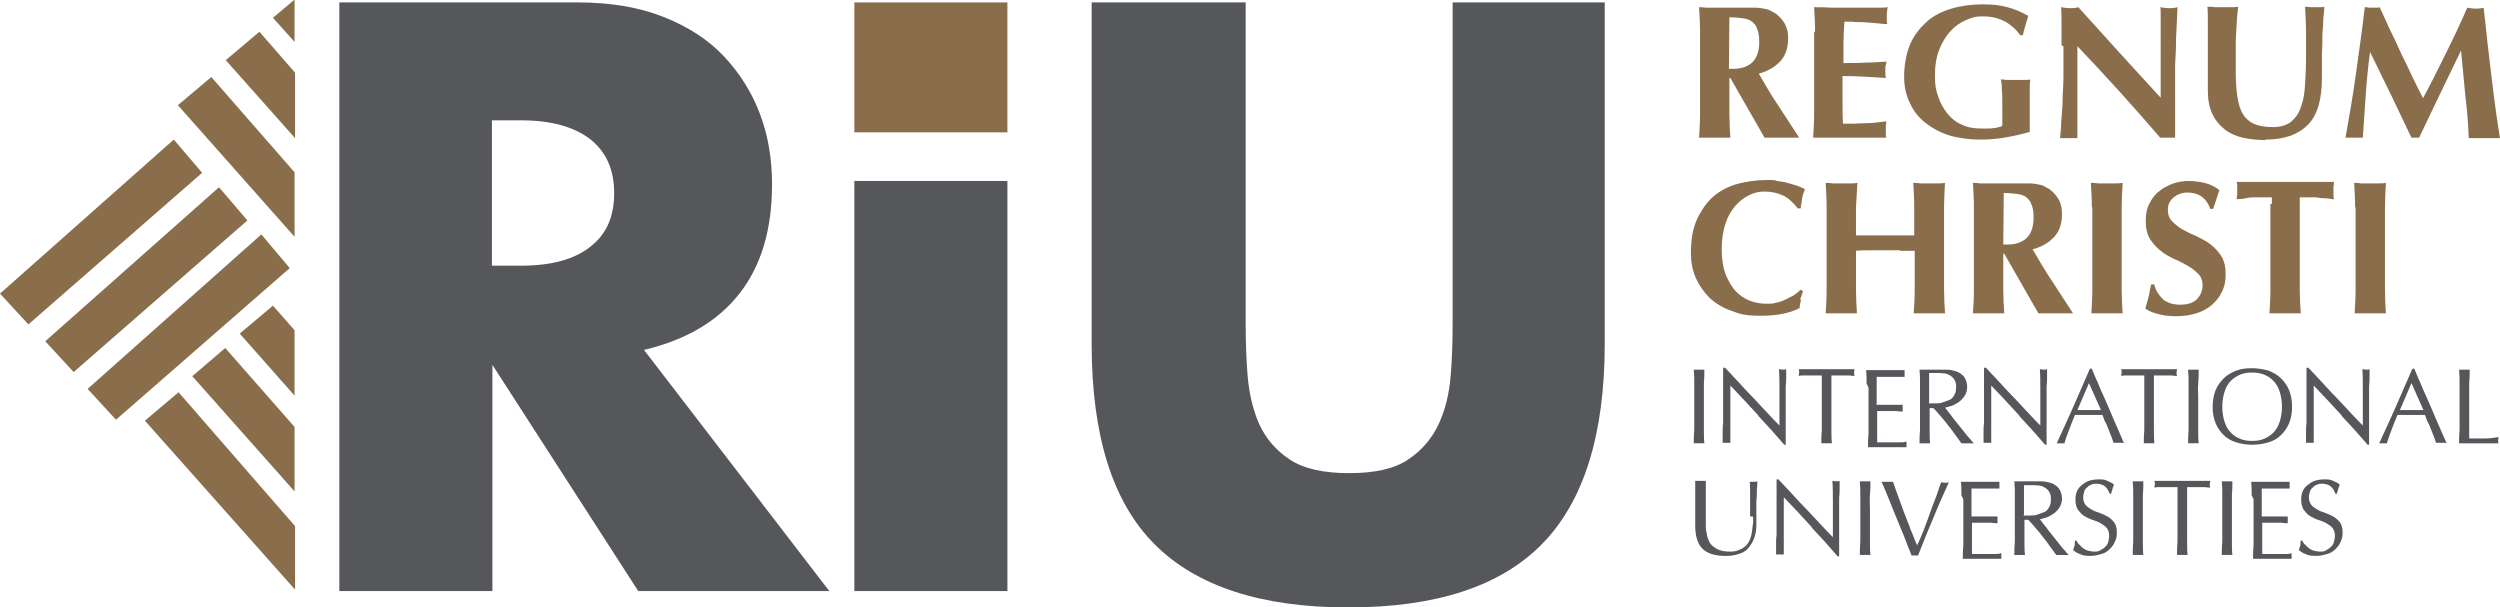 <svg xmlns="http://www.w3.org/2000/svg" id="Layer_1" data-name="Layer 1" viewBox="0 0 519.4 126.2"><defs><style>      .cls-1 {        fill: #8a6e4b;      }      .cls-1, .cls-2 {        stroke-width: 0px;      }      .cls-2 {        fill: #55575b;      }    </style></defs><g><path class="cls-1" d="M359.3,16.2v1.6c0,2.2,0,4.1,0,5.8,0,1.7.1,3.4.2,5-.4,0-.9,0-1.5,0h-3.5c-.5,0-1,0-1.5,0,.1-1.6.2-3.3.2-5,0-1.7,0-3.6,0-5.8v-5.4c0-2.2,0-4.1,0-5.8,0-1.7-.1-3.4-.2-5.1.4,0,.9,0,1.5.1.5,0,1.1,0,1.8,0s1.5,0,2.4,0c.9,0,2,0,3.4,0s1.9,0,2.6,0c.7,0,1.3.1,1.8.2.5.1,1,.2,1.3.4.4.2.7.4,1.1.6.8.6,1.4,1.3,1.9,2.1.5.9.7,1.9.7,3.1,0,1.9-.5,3.5-1.6,4.7-1.1,1.2-2.6,2.1-4.5,2.6,1.3,2.2,2.6,4.5,4.1,6.7,1.4,2.2,2.9,4.4,4.3,6.6-.6,0-1.2,0-1.8,0h-3.6c-.6,0-1.2,0-1.8,0l-7.1-12.4h-.4ZM365.5,8.9c0-1.2-.1-2.1-.4-2.8-.2-.7-.6-1.2-1.1-1.6-.5-.4-1.1-.6-1.9-.7s-1.7-.2-2.8-.2c0,3.6-.1,7.2-.1,10.7.2,0,.3,0,.5,0,.1,0,.3,0,.4,0,1.7,0,3.1-.5,4-1.4.9-.9,1.4-2.3,1.4-4.2Z"></path><path class="cls-1" d="M377.1,6.6c0-1.7-.1-3.4-.2-5.1,1.2,0,2.4,0,3.5.1,1.2,0,2.3,0,3.5,0,1.9,0,3.7,0,5.2,0,1.5,0,2.5,0,3.1-.1-.1.4-.2,1-.2,1.7s0,.7,0,1c0,.2,0,.5.1.8-.8,0-1.6-.1-2.5-.2s-1.8-.1-2.6-.2c-.9,0-1.6,0-2.3-.1-.7,0-1.2,0-1.5,0-.1,1.4-.2,2.9-.2,4.3,0,1.4,0,2.9,0,4.3,1.7,0,3.3,0,4.6-.1,1.4,0,2.8-.1,4.3-.2,0,.4-.1.8-.2,1,0,.2,0,.5,0,.7s0,.4,0,.7c0,.2,0,.5.1,1-3-.2-6-.4-9-.4,0,.8,0,1.7,0,2.5,0,.8,0,1.7,0,2.5,0,1.7,0,3.4.1,4.9,1.5,0,3,0,4.5-.1,1.5,0,3-.2,4.5-.4,0,.3,0,.6-.1.8,0,.2,0,.6,0,1s0,.7,0,1c0,.2,0,.4.1.6-.7,0-1.6,0-2.6,0-1,0-2.5,0-4.3,0h-6.2c-.6,0-1,0-1.3,0-.3,0-.6,0-.8,0,.1-1.6.2-3.3.2-5,0-1.7,0-3.6,0-5.8v-5.4c0-2.2,0-4.1,0-5.8Z"></path><path class="cls-1" d="M416.6,4.5c-1.3-.7-2.8-1.1-4.6-1.1s-2.4.3-3.6.8c-1.2.5-2.3,1.3-3.2,2.3-.9,1-1.7,2.3-2.3,3.8-.6,1.5-.9,3.3-.9,5.4s.2,3,.7,4.4c.4,1.3,1.1,2.5,1.9,3.5.8,1,1.8,1.8,3,2.3,1.2.6,2.5.8,4.1.8s.7,0,1.2,0,.9,0,1.3-.1c.4,0,.8-.1,1.1-.2.3,0,.6-.2.7-.3,0-.3,0-.7,0-1.2,0-.5,0-1,0-1.6,0-2.1,0-3.7-.1-4.7,0-1-.1-1.7-.2-2.1.3,0,.6,0,1,.1.4,0,1.1,0,1.9,0s1.6,0,2.1,0c.5,0,.8,0,1.1-.1,0,.2,0,.6-.1,1,0,.5,0,1,0,1.6,0,.6,0,1.3,0,2,0,.7,0,1.4,0,2v1.3c0,.7,0,1.3,0,1.8s0,1,0,1.2c-1.7.5-3.5.9-5.3,1.2-1.8.3-3.5.4-5.3.4s-4.3-.3-6.2-.9c-1.9-.6-3.5-1.5-4.9-2.6-1.4-1.1-2.5-2.5-3.2-4.1-.8-1.6-1.2-3.4-1.2-5.5s.4-4.7,1.2-6.6c.8-1.9,2-3.4,3.4-4.7s3.2-2.2,5.2-2.8c2-.6,4.2-.9,6.5-.9s3.7.2,5.2.6,2.9,1,4.3,1.8c-.2.7-.4,1.4-.6,2s-.4,1.3-.5,2h-.6c-.8-1.2-1.9-2.1-3.2-2.9Z"></path><path class="cls-1" d="M428.3,9.4c0-1.8,0-3.3,0-4.6s0-2.3-.1-3.3c.7.1,1.3.2,1.8.2s1,0,1.8-.2c2.9,3.2,5.7,6.3,8.5,9.4,2.8,3.1,5.7,6.2,8.6,9.4v-7.3c0-1.3,0-2.6,0-3.8,0-1.2,0-2.4,0-3.5,0-1.1,0-2,0-2.7,0-.8,0-1.3-.1-1.5.7.1,1.3.2,1.8.2s1,0,1.8-.2c-.1,2.4-.2,4.6-.3,6.5,0,1.9-.1,3.8-.2,5.5,0,1.7,0,3.4,0,5.1,0,1.7,0,3.5,0,5.3v4.7c-.5,0-1.1,0-1.6,0s-1.1,0-1.5,0c-5.4-6.3-11.2-12.7-17.2-19,0,.8,0,1.5,0,2.3,0,.8,0,1.5,0,2.3v4.6c0,1.6,0,2.9,0,4,0,1.1,0,2,0,2.8,0,.8,0,1.4,0,1.9s0,.9,0,1.2c-.3,0-.6,0-.9,0h-.9c-.6,0-1.2,0-1.8,0,0-.2.1-1,.2-2.2,0-1.3.2-2.9.3-4.7,0-1.9.2-3.9.2-6,0-2.2,0-4.3,0-6.2Z"></path><path class="cls-1" d="M470.6,29.1c-1.7,0-3.3-.2-4.7-.5-1.5-.4-2.7-.9-3.8-1.8s-1.9-1.9-2.5-3.2c-.6-1.3-.9-2.9-.9-4.8s0-2,0-2.8c0-.8,0-1.6,0-2.3s0-1.4,0-2.1c0-.7,0-1.3,0-2,0-2.1,0-3.9,0-5.2,0-1.3,0-2.3-.1-3,.5,0,1.1,0,1.6.1.6,0,1.1,0,1.6,0s1.1,0,1.6,0c.6,0,1.1,0,1.6-.1-.3,2.5-.4,4.9-.5,7.1,0,2.2,0,4.4,0,6.7s.2,4.3.5,5.8c.3,1.5.8,2.6,1.5,3.4s1.5,1.3,2.5,1.6c1,.3,2.1.4,3.4.4s2.8-.4,3.7-1.2c.9-.8,1.6-1.8,2-3.2.5-1.3.7-2.8.8-4.5.1-1.7.2-3.5.2-5.3s0-3.6,0-5.4c0-1.8-.1-3.6-.2-5.4.4,0,.7,0,1.1.1.3,0,.7,0,.9,0s.7,0,1,0c.3,0,.6,0,1-.1,0,.6-.1,1.4-.2,2.3,0,1-.1,2.1-.2,3.4,0,1.3,0,2.7-.1,4.2,0,1.5,0,3.2,0,4.9,0,4.6-1,7.9-3,9.8-2,2-4.9,3-8.7,3Z"></path><path class="cls-1" d="M491.5,19.8c-.2,2.9-.4,5.9-.6,8.8-.3,0-.6,0-.9,0h-1.8c-.3,0-.6,0-.9,0,.8-4.5,1.6-9,2.2-13.5s1.3-9,1.8-13.6c.3,0,.6,0,.8.1.2,0,.5,0,.8,0s.5,0,.7,0c.3,0,.5,0,.8-.1.7,1.6,1.5,3.2,2.2,4.8.8,1.6,1.6,3.3,2.3,4.9.8,1.6,1.6,3.2,2.3,4.8.8,1.6,1.5,3,2.2,4.4,1.6-2.9,3.1-6,4.7-9.2,1.6-3.2,3.1-6.4,4.5-9.6.7.1,1.2.2,1.7.2s1,0,1.7-.2c.3,2.3.5,4.7.8,7.3.3,2.6.6,5.1.9,7.6.3,2.5.6,4.8.9,7,.3,2.2.6,3.9.8,5.2-.5,0-1.1,0-1.6,0h-3.2c-.6,0-1.1,0-1.7,0-.1-2.7-.3-5.6-.7-8.8-.3-3.2-.6-6.3-.9-9.4h0c-1.5,3.1-3,6.2-4.4,9.1-1.4,3-2.9,6-4.3,9-.1,0-.3,0-.4,0-.1,0-.2,0-.4,0s-.3,0-.4,0c-.1,0-.2,0-.4,0-1.4-2.9-2.8-5.9-4.2-8.8-1.4-2.9-2.9-5.9-4.4-9h0c-.4,3-.7,6-.9,9Z"></path></g><g><path class="cls-1" d="M374.2,62.3c-.2.6-.3,1.1-.3,1.7-2.1,1.1-4.8,1.6-8,1.6s-4.3-.3-6.1-1c-1.8-.6-3.3-1.5-4.6-2.7-1.2-1.2-2.2-2.6-2.9-4.2-.7-1.6-1-3.3-1-5.2,0-2.7.4-5.1,1.3-7,.9-1.9,2-3.5,3.4-4.7s3.1-2.1,5-2.6,3.9-.8,6-.8,1.4,0,2.2.2c.8.1,1.5.2,2.2.4.7.2,1.4.4,2,.6.6.2,1.2.5,1.6.7-.3.7-.5,1.3-.6,2-.1.7-.2,1.3-.3,2h-.6c-1-1.3-2-2.2-3.1-2.7-1.1-.5-2.3-.8-3.7-.8s-2.1.2-3.2.7c-1.1.5-2,1.2-2.9,2.2-.9,1-1.6,2.2-2.1,3.7s-.8,3.3-.8,5.4.3,3.8.8,5.2c.6,1.4,1.3,2.6,2.1,3.5.9.9,1.9,1.6,3,2,1.1.4,2.2.6,3.4.6s1.3,0,1.9-.2c.7-.1,1.3-.3,1.9-.6s1.2-.6,1.8-.9c.6-.4,1.1-.8,1.5-1.2l.5.3c-.2.6-.4,1.1-.6,1.7Z"></path><path class="cls-1" d="M394.6,52c-1,0-2,0-3,0s-2,0-3,0-2,0-3,.1v2.2c0,2.2,0,4.1,0,5.8,0,1.7.1,3.4.2,5-.4,0-.9,0-1.5,0h-3.5c-.5,0-1,0-1.5,0,.1-1.6.2-3.3.2-5,0-1.7,0-3.6,0-5.8v-5.4c0-2.2,0-4.1,0-5.8,0-1.7-.1-3.4-.2-5.1.4,0,.9,0,1.5.1.5,0,1.1,0,1.8,0s1.2,0,1.8,0c.5,0,1,0,1.5-.1-.1,1.7-.2,3.4-.3,5.1,0,1.7,0,3.6,0,5.8.7,0,1.5,0,2.5,0,1,0,2.1,0,3.6,0s2.6,0,3.5,0c.9,0,1.7,0,2.5,0,0-2.2,0-4.1,0-5.8,0-1.7-.1-3.4-.2-5.1.4,0,.9,0,1.5.1.5,0,1.1,0,1.8,0s1.2,0,1.8,0c.5,0,1,0,1.5-.1-.1,1.7-.2,3.4-.2,5.1,0,1.7,0,3.6,0,5.8v5.4c0,2.2,0,4.1,0,5.8,0,1.7.1,3.4.2,5-.4,0-.9,0-1.5,0h-3.5c-.5,0-1,0-1.5,0,.1-1.6.2-3.3.2-5,0-1.7,0-3.6,0-5.8v-2.2c-1,0-2,0-3,0Z"></path><path class="cls-1" d="M416.2,52.7v1.6c0,2.2,0,4.1,0,5.8,0,1.7.1,3.4.2,5-.4,0-.9,0-1.5,0h-3.5c-.5,0-1,0-1.5,0,.1-1.6.2-3.3.2-5,0-1.7,0-3.6,0-5.8v-5.4c0-2.2,0-4.1,0-5.8,0-1.7-.1-3.4-.2-5.1.4,0,.9,0,1.5.1.5,0,1.1,0,1.8,0s1.5,0,2.4,0c.9,0,2,0,3.4,0s1.9,0,2.6,0c.7,0,1.3.1,1.8.2.5.1,1,.2,1.3.4.4.2.7.4,1.1.6.8.6,1.4,1.3,1.9,2.1.5.9.7,1.9.7,3.1,0,1.9-.5,3.5-1.6,4.7-1.1,1.2-2.6,2.1-4.5,2.6,1.3,2.2,2.6,4.5,4.1,6.7,1.4,2.2,2.9,4.4,4.3,6.6-.6,0-1.2,0-1.8,0h-3.6c-.6,0-1.2,0-1.8,0l-7.1-12.4h-.4ZM422.5,45.4c0-1.2-.1-2.1-.4-2.8-.2-.7-.6-1.2-1.1-1.6-.5-.4-1.1-.6-1.9-.7s-1.7-.2-2.8-.2c0,3.6-.1,7.2-.1,10.7.2,0,.3,0,.5,0,.1,0,.3,0,.4,0,1.7,0,3.1-.5,4-1.4.9-.9,1.4-2.3,1.4-4.2Z"></path><path class="cls-1" d="M434.6,43.1c0-1.7-.1-3.4-.2-5.1.4,0,.9,0,1.5.1.5,0,1.1,0,1.8,0s1.2,0,1.8,0c.5,0,1,0,1.5-.1-.1,1.7-.2,3.4-.2,5.1s0,3.6,0,5.8v5.4c0,2.2,0,4.1,0,5.8,0,1.7.1,3.4.2,5-.4,0-.9,0-1.5,0h-3.5c-.5,0-1,0-1.5,0,.1-1.6.2-3.3.2-5,0-1.7,0-3.6,0-5.8v-5.4c0-2.2,0-4.1,0-5.8Z"></path><path class="cls-1" d="M454.5,40c-1.2,0-2.2.4-3,1.1-.8.7-1.1,1.5-1.1,2.5s.3,1.8.9,2.4c.6.6,1.3,1.2,2.2,1.7.9.5,1.9,1,2.9,1.4,1,.5,2,1,2.9,1.7.9.7,1.6,1.5,2.2,2.4.6,1,.9,2.2.9,3.7s-.2,2.5-.7,3.6c-.5,1.1-1.2,2-2.1,2.8s-2,1.4-3.3,1.8c-1.3.4-2.7.6-4.3.6s-2.7-.2-3.8-.5-2-.7-2.5-1.1c.3-.9.5-1.8.7-2.5s.3-1.6.5-2.5h.7c.1.6.3,1.1.6,1.6.3.5.7,1,1.1,1.4.4.4,1,.7,1.6.9.6.2,1.3.3,2.1.3,1.6,0,2.7-.4,3.5-1.2.7-.8,1.1-1.7,1.1-2.8s-.3-1.8-.9-2.4-1.3-1.2-2.2-1.7c-.9-.5-1.8-1-2.8-1.4-1-.5-2-1-2.8-1.7-.9-.7-1.6-1.5-2.2-2.4-.6-1-.9-2.2-.9-3.7s.2-2.6.7-3.6,1.1-1.9,2-2.6c.8-.7,1.8-1.2,2.8-1.6,1.1-.4,2.2-.6,3.4-.6s2.7.2,3.7.5,2,.8,2.7,1.4c-.2.6-.4,1.2-.6,1.8-.2.6-.4,1.3-.7,2.1h-.6c-.8-2.3-2.4-3.4-4.8-3.4Z"></path><path class="cls-1" d="M472,42.4c0-.6,0-1.1,0-1.4-.4,0-.9,0-1.5,0-.6,0-1.2,0-1.9,0-.7,0-1.3,0-2,.2s-1.3.1-1.9.2c0-.3,0-.6.1-.9,0-.3,0-.6,0-.9s0-.6,0-.9c0-.3,0-.6-.1-.9.9,0,1.7,0,2.4,0,.7,0,1.5,0,2.2,0,.7,0,1.6,0,2.4,0,.9,0,1.9,0,3.2,0s2.3,0,3.2,0c.9,0,1.7,0,2.4,0,.7,0,1.5,0,2.1,0,.7,0,1.5,0,2.3,0,0,.3,0,.6-.1.9,0,.3,0,.6,0,.9s0,.6,0,.9,0,.6.1.9c-.5,0-1.1-.2-1.8-.2s-1.3-.1-2-.2c-.6,0-1.3,0-1.8,0-.6,0-1.1,0-1.5,0,0,.1,0,.3,0,.6,0,.2,0,.5,0,.8v11.9c0,2.2,0,4.1,0,5.8,0,1.7.1,3.4.2,5-.4,0-.9,0-1.5,0h-3.5c-.5,0-1,0-1.5,0,.1-1.6.2-3.3.2-5,0-1.7,0-3.6,0-5.8v-9.9c0-.8,0-1.5,0-2.1Z"></path><path class="cls-1" d="M489.3,43.1c0-1.7-.1-3.4-.2-5.1.4,0,.9,0,1.5.1.5,0,1.1,0,1.8,0s1.2,0,1.8,0c.5,0,1,0,1.5-.1-.1,1.7-.2,3.4-.2,5.1s0,3.6,0,5.8v5.4c0,2.2,0,4.1,0,5.8,0,1.7.1,3.4.2,5-.4,0-.9,0-1.5,0h-3.5c-.5,0-1,0-1.5,0,.1-1.6.2-3.3.2-5,0-1.7,0-3.6,0-5.8v-5.4c0-2.2,0-4.1,0-5.8Z"></path></g><g><path class="cls-2" d="M352,79.7c0-.9,0-1.9-.1-2.9.2,0,.4,0,.6,0,.2,0,.4,0,.5,0s.4,0,.5,0,.4,0,.6,0c0,1,0,1.9-.1,2.9,0,.9,0,1.9,0,2.9v3.8c0,1,0,1.9,0,2.9,0,.9,0,1.9.1,2.8-.3,0-.7,0-1.1,0s-.7,0-1.1,0c0-.9,0-1.8.1-2.8,0-.9,0-1.9,0-2.9v-3.8c0-1,0-1.9,0-2.9Z"></path><path class="cls-2" d="M365.3,86.3c-1.9-2.1-3.8-4.1-5.8-6.2,0,.4,0,1,0,1.7s0,1.6,0,2.8,0,.7,0,1.2c0,.5,0,.9,0,1.4s0,1,0,1.5c0,.5,0,1,0,1.4,0,.4,0,.8,0,1.2,0,.3,0,.6,0,.7-.2,0-.5,0-.8,0s-.6,0-.8,0c0-.1,0-.4,0-.8,0-.4,0-.9,0-1.4,0-.6,0-1.2.1-1.8,0-.7,0-1.3,0-2,0-.7,0-1.3,0-1.9,0-.6,0-1.2,0-1.7,0-1.4,0-2.6,0-3.7,0-1,0-1.8,0-2.3h.4c.9,1,1.9,2,2.9,3.1,1,1.1,2,2.2,3.1,3.3,1,1.1,2,2.1,2.9,3.1s1.7,1.8,2.4,2.5v-3c0-1.6,0-3.1,0-4.5s0-2.9-.1-4.2c.3,0,.5.1.8.1s.4,0,.7-.1c0,.3,0,.8,0,1.5,0,.7,0,1.3-.1,2.1,0,.7,0,1.5,0,2.2,0,.7,0,1.3,0,1.7v1.3c0,.5,0,1,0,1.6,0,.5,0,1.1,0,1.7,0,.6,0,1.1,0,1.6s0,.9,0,1.3v.7h-.3c-1.7-2-3.5-4-5.4-6Z"></path><path class="cls-2" d="M378.5,78c-.4,0-.8,0-1.2,0-.4,0-.8,0-1.3,0-.4,0-.8,0-1.2,0-.4,0-.7,0-1.1.1,0-.3.1-.5.1-.7s0-.4-.1-.7c1,0,1.9,0,2.9,0,.9,0,1.9,0,2.9,0s1.9,0,2.9,0,1.9,0,2.9,0c0,.3-.1.5-.1.7s0,.4.1.7c-.3,0-.7,0-1.1-.1-.4,0-.8,0-1.2,0-.4,0-.8,0-1.3,0-.4,0-.8,0-1.2,0,0,1.5,0,3.1,0,4.6v3.8c0,1,0,1.9,0,2.9,0,.9,0,1.9.1,2.8-.3,0-.7,0-1.1,0s-.7,0-1.1,0c0-.9,0-1.8.1-2.8,0-.9,0-1.9,0-2.9v-3.8c0-1.5,0-3.1,0-4.6Z"></path><path class="cls-2" d="M387.8,79.7c0-.9,0-1.9-.1-2.8.7,0,1.3,0,2,0s1.3,0,2,0,1.3,0,2,0c.6,0,1.3,0,2,0,0,.2,0,.4,0,.7s0,.4,0,.7c-.5,0-.9,0-1.3,0s-.8,0-1.2,0c-.4,0-.9,0-1.4,0-.5,0-1.1,0-1.9,0,0,.5,0,.9,0,1.4,0,.4,0,.9,0,1.5s0,1.1,0,1.7c0,.5,0,1,0,1.2.7,0,1.2,0,1.8,0s1,0,1.4,0,.8,0,1.2,0,.7,0,1,0c0,.2,0,.5,0,.7s0,.4,0,.7c-.4,0-.8,0-1.3-.1-.5,0-1,0-1.5,0s-1,0-1.4,0c-.5,0-.8,0-1.1,0,0,.1,0,.3,0,.4,0,.2,0,.4,0,.6v2.2c0,.8,0,1.5,0,2.1,0,.5,0,1,0,1.2h1.6c.6,0,1.1,0,1.7,0,.5,0,1,0,1.5,0,.5,0,.9,0,1.3-.2,0,.1,0,.2,0,.3,0,.1,0,.2,0,.3,0,.2,0,.4,0,.6-.7,0-1.3,0-2,0h-4c-.7,0-1.3,0-2,0,0-.9,0-1.9.1-2.8,0-.9,0-1.9,0-2.9v-3.8c0-1,0-1.9,0-2.9Z"></path><path class="cls-2" d="M398.9,82.6c0-1,0-1.9,0-2.9s0-1.9-.1-2.9c.4,0,.8,0,1.3,0,.4,0,.8,0,1.3,0s.8,0,1.3,0c.4,0,.8,0,1.3,0,.6,0,1.2,0,1.8.2.6.1,1.1.3,1.5.6s.8.6,1,1.1c.2.4.4,1,.4,1.7s-.2,1.3-.5,1.8c-.3.5-.7.9-1.2,1.3-.5.3-.9.6-1.5.8s-1,.3-1.4.4c.2.2.4.5.7.9.3.4.7.8,1,1.3.4.5.8,1,1.2,1.5.4.5.8,1,1.2,1.5.4.5.7.9,1.1,1.3.3.4.6.7.8.9-.2,0-.4,0-.7,0h-1.3c-.2,0-.4,0-.6,0-.2-.3-.6-.8-1-1.4-.5-.6-.9-1.3-1.5-2-.5-.7-1.1-1.4-1.7-2.1s-1.1-1.3-1.6-1.8h-.8v1.6c0,1,0,1.9,0,2.9,0,.9,0,1.9.1,2.8-.3,0-.7,0-1.1,0s-.7,0-1.1,0c0-.9,0-1.8.1-2.8,0-.9,0-1.9,0-2.9v-3.8ZM400.7,83.8c.2,0,.4,0,.7,0,.2,0,.5,0,.8,0,.5,0,.9,0,1.4-.2s.9-.3,1.4-.5.8-.6,1-1c.3-.4.4-1,.4-1.7s-.1-1.1-.3-1.4c-.2-.4-.5-.7-.8-.9s-.7-.4-1.1-.5c-.4,0-.8-.1-1.2-.1s-.9,0-1.3,0c-.3,0-.6,0-.9,0,0,.8,0,1.6,0,2.4,0,.8,0,1.6,0,2.4v1.3Z"></path><path class="cls-2" d="M419.5,86.3c-1.9-2.1-3.8-4.1-5.8-6.2,0,.4,0,1,0,1.7s0,1.6,0,2.8,0,.7,0,1.2c0,.5,0,.9,0,1.4s0,1,0,1.5c0,.5,0,1,0,1.4,0,.4,0,.8,0,1.2,0,.3,0,.6,0,.7-.2,0-.5,0-.8,0s-.6,0-.8,0c0-.1,0-.4,0-.8,0-.4,0-.9,0-1.4,0-.6,0-1.2.1-1.8,0-.7,0-1.3,0-2,0-.7,0-1.3,0-1.9,0-.6,0-1.2,0-1.7,0-1.4,0-2.6,0-3.7,0-1,0-1.8,0-2.3h.4c.9,1,1.9,2,2.9,3.1,1,1.1,2,2.2,3.1,3.3,1,1.1,2,2.1,2.9,3.1s1.7,1.8,2.4,2.5v-3c0-1.6,0-3.1,0-4.5s0-2.9-.1-4.2c.3,0,.5.1.8.1s.4,0,.7-.1c0,.3,0,.8,0,1.5,0,.7,0,1.3-.1,2.1,0,.7,0,1.5,0,2.2,0,.7,0,1.3,0,1.7v1.3c0,.5,0,1,0,1.6,0,.5,0,1.1,0,1.7,0,.6,0,1.1,0,1.6s0,.9,0,1.3v.7h-.3c-1.7-2-3.5-4-5.4-6Z"></path><path class="cls-2" d="M441.5,92c-.2,0-.4,0-.6,0h-1.2c-.2,0-.4,0-.6,0-.1-.3-.2-.7-.4-1.2-.2-.5-.4-1-.6-1.5-.2-.5-.4-1.1-.7-1.6s-.4-1.1-.6-1.5c-.5,0-1,0-1.4,0-.5,0-1,0-1.5,0s-.9,0-1.4,0c-.4,0-.9,0-1.4,0-.5,1.2-.9,2.2-1.3,3.3-.4,1-.7,1.9-.9,2.6-.3,0-.5,0-.8,0s-.6,0-.8,0c1.2-2.6,2.4-5.2,3.5-7.7,1.1-2.6,2.3-5.2,3.4-7.8h.4c.4.9.7,1.8,1.2,2.8.4,1,.8,2,1.3,3,.4,1,.9,2,1.3,3,.4,1,.8,1.9,1.2,2.8.4.9.7,1.6,1,2.3.3.7.5,1.2.7,1.6ZM431.7,85.2c.4,0,.8,0,1.2,0,.4,0,.8,0,1.2,0s.8,0,1.2,0c.4,0,.8,0,1.2,0l-2.5-5.6-2.4,5.6Z"></path><path class="cls-2" d="M445.5,78c-.4,0-.8,0-1.2,0-.4,0-.8,0-1.3,0-.4,0-.8,0-1.2,0-.4,0-.7,0-1.1.1,0-.3.1-.5.1-.7s0-.4-.1-.7c1,0,1.9,0,2.9,0,.9,0,1.9,0,2.9,0s1.9,0,2.9,0,1.9,0,2.9,0c0,.3-.1.5-.1.7s0,.4.1.7c-.3,0-.7,0-1.1-.1-.4,0-.8,0-1.2,0-.4,0-.8,0-1.3,0-.4,0-.8,0-1.2,0,0,1.5,0,3.1,0,4.6v3.8c0,1,0,1.9,0,2.9,0,.9,0,1.9.1,2.8-.3,0-.7,0-1.1,0s-.7,0-1.1,0c0-.9,0-1.8.1-2.8,0-.9,0-1.9,0-2.9v-3.8c0-1.5,0-3.1,0-4.6Z"></path><path class="cls-2" d="M454.7,79.7c0-.9,0-1.9-.1-2.9.2,0,.4,0,.6,0s.4,0,.5,0,.4,0,.5,0c.2,0,.4,0,.6,0,0,1,0,1.9-.1,2.9s0,1.9,0,2.9v3.8c0,1,0,1.9,0,2.9,0,.9,0,1.9.1,2.8-.3,0-.7,0-1.1,0s-.7,0-1.1,0c0-.9,0-1.8.1-2.8,0-.9,0-1.9,0-2.9v-3.8c0-1,0-1.9,0-2.9Z"></path><path class="cls-2" d="M459.7,84.5c0-1.3.2-2.4.6-3.4s1-1.8,1.7-2.5,1.6-1.2,2.6-1.6c1-.4,2.1-.5,3.3-.5s2.3.2,3.4.5c1,.4,1.9.9,2.6,1.6s1.3,1.5,1.7,2.5.6,2.1.6,3.4-.2,2.4-.6,3.4c-.4,1-1,1.8-1.7,2.5s-1.6,1.2-2.6,1.5c-1,.3-2.1.5-3.4.5s-2.3-.2-3.3-.5c-1-.3-1.9-.8-2.6-1.5s-1.3-1.5-1.7-2.5c-.4-1-.6-2.1-.6-3.4ZM474.1,84.5c0-1.2-.2-2.3-.5-3.2-.3-.9-.7-1.6-1.3-2.2-.6-.6-1.2-1-2-1.3-.7-.3-1.6-.4-2.4-.4s-1.7.1-2.4.4c-.7.3-1.4.7-2,1.3s-1,1.3-1.3,2.2c-.3.9-.5,2-.5,3.2s.2,2.3.5,3.2.7,1.6,1.3,2.2,1.2,1,2,1.3c.7.3,1.5.4,2.4.4s1.7-.1,2.4-.4c.7-.3,1.4-.7,2-1.3.6-.6,1-1.3,1.3-2.2s.5-2,.5-3.2Z"></path><path class="cls-2" d="M486.5,86.3c-1.9-2.1-3.8-4.1-5.8-6.2,0,.4,0,1,0,1.7s0,1.6,0,2.8,0,.7,0,1.2c0,.5,0,.9,0,1.4s0,1,0,1.5c0,.5,0,1,0,1.4,0,.4,0,.8,0,1.2,0,.3,0,.6,0,.7-.2,0-.5,0-.8,0s-.6,0-.8,0c0-.1,0-.4,0-.8,0-.4,0-.9,0-1.4,0-.6,0-1.2.1-1.8,0-.7,0-1.3,0-2,0-.7,0-1.3,0-1.9,0-.6,0-1.2,0-1.7,0-1.4,0-2.6,0-3.7,0-1,0-1.8,0-2.3h.4c.9,1,1.9,2,2.9,3.1,1,1.1,2,2.2,3.1,3.3,1,1.1,2,2.1,2.9,3.1s1.7,1.8,2.4,2.5v-3c0-1.6,0-3.1,0-4.5s0-2.9-.1-4.2c.3,0,.5.1.8.1s.4,0,.7-.1c0,.3,0,.8,0,1.5,0,.7,0,1.3-.1,2.1,0,.7,0,1.5,0,2.2,0,.7,0,1.3,0,1.7v1.3c0,.5,0,1,0,1.6,0,.5,0,1.1,0,1.7,0,.6,0,1.1,0,1.6s0,.9,0,1.3v.7h-.3c-1.7-2-3.5-4-5.4-6Z"></path><path class="cls-2" d="M508.5,92c-.2,0-.4,0-.6,0h-1.2c-.2,0-.4,0-.6,0-.1-.3-.2-.7-.4-1.2-.2-.5-.4-1-.6-1.5-.2-.5-.4-1.1-.7-1.6s-.4-1.1-.6-1.5c-.5,0-1,0-1.4,0-.5,0-1,0-1.5,0s-.9,0-1.4,0c-.4,0-.9,0-1.4,0-.5,1.2-.9,2.2-1.3,3.3-.4,1-.7,1.9-.9,2.6-.3,0-.5,0-.8,0s-.6,0-.8,0c1.2-2.6,2.4-5.2,3.5-7.7,1.1-2.6,2.3-5.2,3.4-7.8h.4c.4.9.7,1.8,1.2,2.8.4,1,.8,2,1.3,3,.4,1,.9,2,1.3,3s.8,1.9,1.2,2.8c.4.9.7,1.6,1,2.3s.6,1.2.7,1.6ZM498.7,85.2c.4,0,.8,0,1.2,0,.4,0,.8,0,1.2,0s.8,0,1.2,0c.4,0,.8,0,1.2,0l-2.5-5.6-2.4,5.6Z"></path><path class="cls-2" d="M511,79.7c0-.9,0-1.9-.1-2.9.2,0,.4,0,.6,0,.2,0,.4,0,.5,0s.4,0,.5,0,.4,0,.6,0c0,1,0,1.9-.1,2.9,0,.9,0,1.9,0,2.9,0,1.9,0,3.5,0,4.8,0,1.4,0,2.6,0,3.7,1,0,2.1,0,3,0,1,0,2-.1,3.1-.3,0,.3-.1.5-.1.7s0,.4.1.6c-.7,0-1.4,0-2,0h-4.1c-.7,0-1.3,0-2.1,0,0-.9,0-1.8.1-2.8,0-.9,0-1.9,0-2.9v-3.8c0-1,0-1.9,0-2.9Z"></path></g><g><path class="cls-2" d="M363.6,107.3c0-2.1,0-3.7,0-4.9s0-1.9-.1-2.3c.2,0,.3,0,.5,0s.3,0,.4,0,.4,0,.7-.1c0,.5,0,1.1-.1,1.9,0,.7,0,1.5-.1,2.3,0,.8,0,1.7,0,2.5,0,.9,0,1.7,0,2.5,0,1-.2,1.9-.5,2.7-.3.8-.7,1.4-1.2,2s-1.2,1-2,1.2c-.8.3-1.7.4-2.7.4-2.2,0-3.8-.5-4.8-1.5s-1.5-2.6-1.5-4.8,0-1.3,0-1.9c0-.5,0-1.1,0-1.7,0-1.2,0-2.3,0-3.3,0-1,0-1.8,0-2.4.2,0,.4,0,.6,0s.4,0,.6,0,.3,0,.5,0,.3,0,.5,0c0,.3,0,.8,0,1.3,0,.5,0,1.1,0,1.8,0,.7,0,1.4,0,2.2,0,.8,0,1.6,0,2.4s0,1,0,1.6c0,.5,0,1.1.2,1.6,0,.5.2,1,.4,1.5s.5.9.9,1.2c.4.3.8.6,1.4.8.6.2,1.3.3,2.1.3s1.5-.1,2-.4c.6-.2,1-.5,1.4-.9.4-.4.6-.8.8-1.3.2-.5.3-1,.4-1.6s.1-1.1.2-1.6,0-1,0-1.5Z"></path><path class="cls-2" d="M376.4,109.5c-1.9-2.1-3.8-4.1-5.8-6.2,0,.4,0,1,0,1.7s0,1.6,0,2.8,0,.7,0,1.2c0,.5,0,.9,0,1.4s0,1,0,1.5c0,.5,0,1,0,1.4,0,.4,0,.8,0,1.2,0,.3,0,.6,0,.7-.2,0-.5,0-.8,0s-.6,0-.8,0c0-.1,0-.4,0-.8,0-.4,0-.9,0-1.4,0-.6,0-1.2.1-1.8,0-.7,0-1.3,0-2,0-.7,0-1.3,0-1.9,0-.6,0-1.2,0-1.7,0-1.4,0-2.6,0-3.7,0-1,0-1.8,0-2.3h.4c.9,1,1.9,2,2.9,3.1,1,1.1,2,2.2,3.1,3.3,1,1.1,2,2.1,2.9,3.1s1.7,1.8,2.4,2.5v-3c0-1.6,0-3.1,0-4.5s0-2.9-.1-4.2c.3,0,.5.1.8.1s.4,0,.7-.1c0,.3,0,.8,0,1.5,0,.7,0,1.3-.1,2.1,0,.7,0,1.5,0,2.2,0,.7,0,1.3,0,1.7v1.3c0,.5,0,1,0,1.6,0,.5,0,1.1,0,1.7,0,.6,0,1.1,0,1.6s0,.9,0,1.3v.7h-.3c-1.7-2-3.5-4-5.4-6Z"></path><path class="cls-2" d="M386.5,102.9c0-.9,0-1.9-.1-2.9.2,0,.4,0,.6,0s.4,0,.5,0,.4,0,.5,0c.2,0,.4,0,.6,0,0,1,0,1.9-.1,2.9s0,1.9,0,2.9v3.8c0,1,0,1.9,0,2.9,0,.9,0,1.9.1,2.8-.3,0-.7,0-1.1,0s-.7,0-1.1,0c0-.9,0-1.8.1-2.8,0-.9,0-1.9,0-2.9v-3.8c0-1,0-1.9,0-2.9Z"></path><path class="cls-2" d="M397.1,115.3c-.3-.9-.8-1.9-1.2-3.1-.5-1.2-1-2.5-1.6-3.9-.6-1.4-1.1-2.7-1.7-4.2-.6-1.4-1.1-2.8-1.7-4,.2,0,.4,0,.6,0,.2,0,.4,0,.6,0s.4,0,.6,0c.2,0,.4,0,.6,0,.3,1,.7,2,1.1,3.1.4,1.1.8,2.2,1.2,3.3s.9,2.2,1.3,3.4c.5,1.1.9,2.3,1.4,3.4.3-.6.6-1.3.9-2,.3-.7.6-1.5.9-2.3.3-.8.6-1.6.9-2.5s.6-1.6.9-2.4.6-1.5.8-2.2.4-1.2.6-1.7c.3,0,.6.1.8.1s.5,0,.8-.1c-1.2,2.6-2.3,5.1-3.3,7.6-1.1,2.5-2.1,5.1-3.1,7.6-.2,0-.5,0-.7,0s-.5,0-.7,0Z"></path><path class="cls-2" d="M407.5,102.9c0-.9,0-1.9-.1-2.8.7,0,1.3,0,2,0,.7,0,1.3,0,2,0s1.3,0,2,0,1.3,0,2,0c0,.2,0,.4,0,.7s0,.4,0,.7c-.5,0-.9,0-1.3,0-.4,0-.8,0-1.2,0-.4,0-.9,0-1.4,0-.5,0-1.1,0-1.9,0,0,.5,0,.9,0,1.4s0,.9,0,1.5,0,1.1,0,1.7c0,.5,0,1,0,1.2.6,0,1.2,0,1.8,0,.5,0,1,0,1.4,0s.8,0,1.2,0c.4,0,.7,0,1,0,0,.2,0,.5,0,.7s0,.4,0,.7c-.4,0-.8,0-1.3-.1-.5,0-1,0-1.5,0s-1,0-1.4,0c-.5,0-.8,0-1.1,0,0,.1,0,.3,0,.4s0,.4,0,.6v2.2c0,.8,0,1.5,0,2.1s0,1,0,1.2h1.6c.6,0,1.1,0,1.7,0,.5,0,1,0,1.5,0s.9,0,1.3-.2c0,.1,0,.2,0,.3,0,.1,0,.2,0,.3,0,.2,0,.4,0,.6-.7,0-1.3,0-2,0h-4c-.7,0-1.3,0-2,0,0-.9,0-1.9.1-2.8,0-.9,0-1.9,0-2.9v-3.8c0-1,0-1.9,0-2.9Z"></path><path class="cls-2" d="M418.6,105.8c0-1,0-1.9,0-2.9s0-1.9-.1-2.9c.4,0,.8,0,1.3,0,.4,0,.8,0,1.3,0s.8,0,1.3,0c.4,0,.8,0,1.3,0,.6,0,1.2,0,1.8.2.6.1,1.1.3,1.5.6s.8.6,1,1.1c.2.4.4,1,.4,1.7s-.2,1.3-.5,1.8c-.3.5-.7.9-1.2,1.3-.5.3-.9.6-1.5.8s-1,.3-1.4.4c.2.2.4.5.7.9.3.4.7.8,1,1.3.4.5.8,1,1.2,1.5.4.5.8,1,1.2,1.5.4.5.7.9,1.1,1.3.3.4.6.7.8.9-.2,0-.4,0-.7,0h-1.3c-.2,0-.4,0-.6,0-.2-.3-.6-.8-1-1.4-.5-.6-.9-1.3-1.5-2-.5-.7-1.1-1.4-1.7-2.1s-1.1-1.3-1.6-1.8h-.8v1.6c0,1,0,1.9,0,2.9,0,.9,0,1.9.1,2.8-.3,0-.7,0-1.1,0s-.7,0-1.1,0c0-.9,0-1.8.1-2.8,0-.9,0-1.9,0-2.9v-3.8ZM420.4,107.1c.2,0,.4,0,.7,0,.2,0,.5,0,.8,0,.5,0,.9,0,1.4-.2s.9-.3,1.4-.5.8-.6,1-1c.3-.4.4-1,.4-1.7s-.1-1.1-.3-1.4c-.2-.4-.5-.7-.8-.9s-.7-.4-1.1-.5c-.4,0-.8-.1-1.2-.1s-.9,0-1.3,0c-.3,0-.6,0-.9,0,0,.8,0,1.6,0,2.4,0,.8,0,1.6,0,2.4v1.3Z"></path><path class="cls-2" d="M432.1,113.2c.2.3.4.5.7.7.3.2.6.4,1,.5.4.1.8.2,1.3.2s.9,0,1.3-.3c.4-.2.7-.4,1-.7.3-.3.5-.6.6-1,.1-.4.2-.8.2-1.3,0-.7-.2-1.2-.5-1.6-.3-.4-.8-.7-1.3-1-.5-.3-1.1-.5-1.7-.7s-1.2-.5-1.7-.8c-.5-.3-.9-.8-1.3-1.3-.3-.5-.5-1.2-.5-2.1s.1-1.2.3-1.7c.2-.5.5-.9,1-1.3s.9-.7,1.5-.9c.6-.2,1.3-.3,2-.3s1.3,0,1.8.3c.5.2,1,.4,1.4.8-.1.3-.2.5-.3.8,0,.3-.2.6-.3,1.1h-.3c0-.2-.2-.4-.3-.7-.1-.2-.3-.5-.5-.7-.2-.2-.5-.4-.8-.5s-.7-.2-1.1-.2-.8,0-1.1.2c-.3.1-.7.3-.9.6-.3.2-.5.5-.6.9s-.2.7-.2,1.1c0,.7.2,1.2.5,1.6.3.4.8.7,1.3,1,.5.3,1.1.5,1.7.7.6.2,1.2.5,1.7.8.5.3.9.7,1.3,1.2.3.5.5,1.1.5,2s-.1,1.3-.4,1.9c-.2.6-.6,1.1-1.1,1.6-.5.5-1,.8-1.7,1-.7.2-1.4.4-2.3.4s-1.7-.1-2.2-.4c-.6-.2-1-.5-1.4-.8.1-.3.2-.6.3-.9s0-.6.1-1.1h.3c.1.3.3.5.5.8Z"></path><path class="cls-2" d="M443.2,102.9c0-.9,0-1.9-.1-2.9.2,0,.4,0,.6,0,.2,0,.4,0,.5,0s.4,0,.5,0,.4,0,.6,0c0,1,0,1.9-.1,2.9,0,.9,0,1.9,0,2.9v3.8c0,1,0,1.9,0,2.9,0,.9,0,1.9.1,2.8-.3,0-.7,0-1.1,0s-.7,0-1.1,0c0-.9,0-1.8.1-2.8,0-.9,0-1.9,0-2.9v-3.8c0-1,0-1.9,0-2.9Z"></path><path class="cls-2" d="M452.4,101.2c-.4,0-.8,0-1.2,0-.4,0-.8,0-1.3,0-.4,0-.8,0-1.2,0-.4,0-.7,0-1.1.1,0-.3.1-.5.1-.7s0-.4-.1-.7c1,0,1.9,0,2.9,0,.9,0,1.9,0,2.9,0s1.9,0,2.9,0c.9,0,1.9,0,2.9,0,0,.3-.1.5-.1.7s0,.4.1.7c-.3,0-.7,0-1.1-.1-.4,0-.8,0-1.2,0-.4,0-.8,0-1.3,0-.4,0-.8,0-1.2,0,0,1.5,0,3.1,0,4.6v3.8c0,1,0,1.9,0,2.9,0,.9,0,1.9.1,2.8-.3,0-.7,0-1.1,0s-.7,0-1.1,0c0-.9,0-1.8.1-2.8,0-.9,0-1.9,0-2.9v-3.8c0-1.5,0-3.1,0-4.6Z"></path><path class="cls-2" d="M461.7,102.9c0-.9,0-1.9-.1-2.9.2,0,.4,0,.6,0,.2,0,.4,0,.5,0s.4,0,.5,0,.4,0,.6,0c0,1,0,1.9-.1,2.9,0,.9,0,1.9,0,2.9v3.8c0,1,0,1.9,0,2.9,0,.9,0,1.9.1,2.8-.3,0-.7,0-1.1,0s-.7,0-1.1,0c0-.9,0-1.8.1-2.8,0-.9,0-1.9,0-2.9v-3.8c0-1,0-1.9,0-2.9Z"></path><path class="cls-2" d="M467.8,102.9c0-.9,0-1.9-.1-2.8.7,0,1.3,0,2,0s1.3,0,2,0,1.3,0,2,0c.6,0,1.3,0,2,0,0,.2,0,.4,0,.7s0,.4,0,.7c-.5,0-.9,0-1.3,0s-.8,0-1.2,0c-.4,0-.9,0-1.4,0-.5,0-1.1,0-1.9,0,0,.5,0,.9,0,1.4,0,.4,0,.9,0,1.5s0,1.1,0,1.7c0,.5,0,1,0,1.2.7,0,1.2,0,1.8,0s1,0,1.4,0,.8,0,1.2,0,.7,0,1,0c0,.2,0,.5,0,.7s0,.4,0,.7c-.4,0-.8,0-1.3-.1-.5,0-1,0-1.5,0s-1,0-1.4,0c-.5,0-.8,0-1.1,0,0,.1,0,.3,0,.4,0,.2,0,.4,0,.6v2.2c0,.8,0,1.5,0,2.1,0,.5,0,1,0,1.2h1.6c.6,0,1.1,0,1.7,0,.5,0,1,0,1.5,0,.5,0,.9,0,1.3-.2,0,.1,0,.2,0,.3,0,.1,0,.2,0,.3,0,.2,0,.4,0,.6-.7,0-1.3,0-2,0h-4c-.7,0-1.3,0-2,0,0-.9,0-1.9.1-2.8,0-.9,0-1.9,0-2.9v-3.8c0-1,0-1.9,0-2.9Z"></path><path class="cls-2" d="M479,113.2c.2.3.4.5.7.7.3.2.6.4,1,.5.4.1.8.2,1.3.2s.9,0,1.3-.3c.4-.2.7-.4,1-.7.3-.3.5-.6.6-1,.1-.4.2-.8.2-1.3,0-.7-.2-1.2-.5-1.6-.3-.4-.8-.7-1.3-1-.5-.3-1.1-.5-1.7-.7s-1.2-.5-1.7-.8c-.5-.3-.9-.8-1.3-1.3-.3-.5-.5-1.2-.5-2.1s.1-1.2.3-1.7c.2-.5.5-.9,1-1.3s.9-.7,1.5-.9c.6-.2,1.3-.3,2-.3s1.3,0,1.8.3c.5.2,1,.4,1.4.8-.1.3-.2.5-.3.8,0,.3-.2.6-.3,1.1h-.3c0-.2-.2-.4-.3-.7-.1-.2-.3-.5-.5-.7-.2-.2-.5-.4-.8-.5s-.7-.2-1.1-.2-.8,0-1.1.2c-.3.1-.7.3-.9.6-.3.2-.5.5-.6.9s-.2.7-.2,1.1c0,.7.2,1.2.5,1.6.3.4.8.7,1.3,1,.5.3,1.1.5,1.7.7.6.2,1.2.5,1.7.8.5.3.9.7,1.3,1.2.3.5.5,1.1.5,2s-.1,1.3-.4,1.9c-.2.6-.6,1.1-1.1,1.6-.5.5-1,.8-1.7,1-.7.2-1.4.4-2.3.4s-1.7-.1-2.2-.4c-.6-.2-1-.5-1.4-.8.1-.3.2-.6.3-.9s0-.6.1-1.1h.3c.1.3.3.5.5.8Z"></path></g><g><path class="cls-1" d="M30.1,87.4l31.2,35.1v-13.2l-24.2-27.8-7,5.9ZM39.9,78.1l21.3,24v-13.4l-14.4-16.4-6.9,5.9ZM49.8,69.3l11.4,12.9v-13.6l-4.5-5.1-7,5.9Z"></path><path class="cls-1" d="M37,21.9l24.2,27.3v-13.4l-17.3-19.8-7,5.9ZM46.9,12.5l14.4,16.2v-13.6l-7.4-8.5-7,5.9ZM61.1,0l-4.4,3.7,4.5,5V0h-.1Z"></path><path class="cls-1" d="M18.2,80.8l5.9,6.4,36.1-31.5-5.9-7-36.1,32.1ZM9.4,70.9l5.9,6.4,36.1-31.5-5.9-6.9L9.4,70.9ZM0,61l5.9,6.4,36.1-31.5-5.9-6.9L0,61Z"></path></g><g><path class="cls-2" d="M172.2,122.8h-39.6l-30.3-47v47h-31.8V.5h49.5c6.8,0,12.8,1,17.8,3,5.1,2,9.3,4.7,12.6,8.2,3.3,3.5,5.8,7.5,7.5,12,1.7,4.5,2.5,9.4,2.5,14.6,0,9.3-2.2,16.8-6.7,22.6-4.5,5.8-11.1,9.7-19.9,11.8l38.5,50.1ZM102.2,55.2h6c6.3,0,11.1-1.3,14.4-3.9,3.4-2.6,5-6.3,5-11.2s-1.7-8.6-5-11.2c-3.4-2.6-8.2-3.9-14.4-3.9h-6v30.2Z"></path><path class="cls-2" d="M258.8.5v66.5c0,3.6.1,7.2.4,11,.3,3.7,1.1,7.1,2.4,10.1,1.4,3,3.5,5.5,6.4,7.4,2.9,1.9,7,2.8,12.3,2.8s9.4-.9,12.2-2.8c2.9-1.9,5-4.4,6.4-7.4,1.4-3,2.2-6.4,2.5-10.1.3-3.7.4-7.4.4-11V.5h31.6v70.9c0,19-4.4,32.9-13.1,41.7-8.7,8.8-22.1,13.1-40.2,13.1s-31.5-4.4-40.2-13.1c-8.8-8.8-13.1-22.7-13.1-41.7V.5h31.8Z"></path><g><rect class="cls-1" x="177.5" y=".5" width="31.8" height="27"></rect><rect class="cls-2" x="177.5" y="37.6" width="31.8" height="85.2"></rect></g></g></svg>